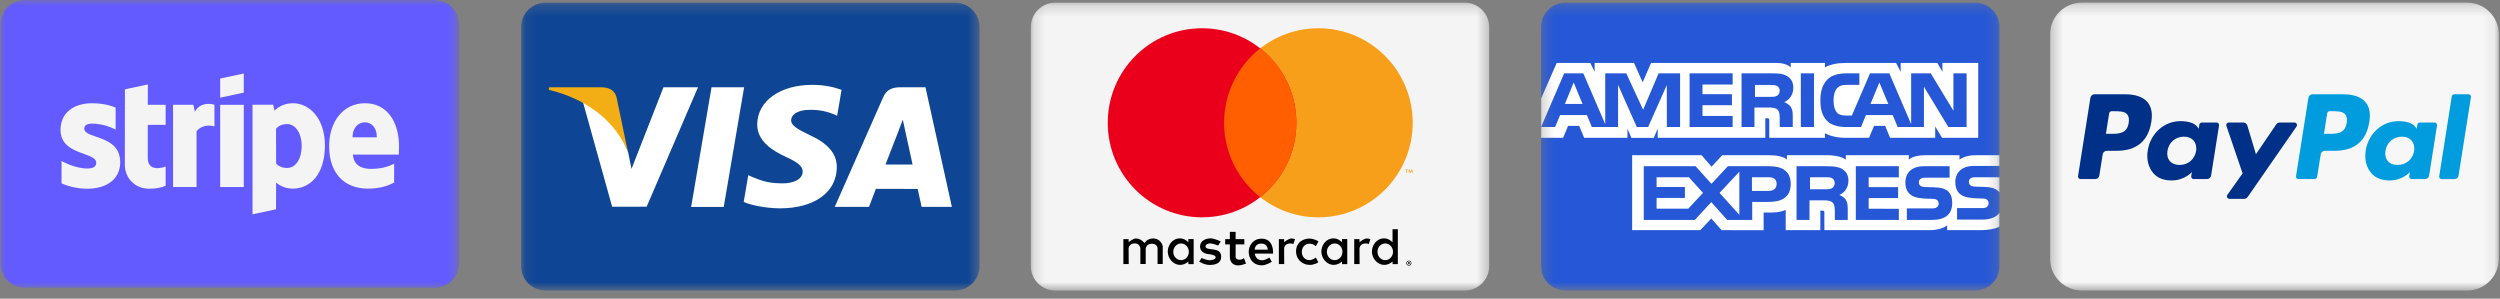<?xml version="1.0" encoding="UTF-8"?> <svg xmlns="http://www.w3.org/2000/svg" width="226" height="27" viewBox="0 0 226 27" fill="none"><rect x="0" y="0" width="226" height="27" fill="#808080" stroke="none"/><g clip-path="url(#clip0_27_2)"><mask id="mask0_27_2" style="mask-type:luminance" maskUnits="userSpaceOnUse" x="47" y="0" width="42" height="27"><path d="M88.546 0.24H47.107V26.264H88.546V0.24Z" fill="white"></path></mask><g mask="url(#mask0_27_2)"><path fill-rule="evenodd" clip-rule="evenodd" d="M88.548 2.449C88.548 1.23 87.558 0.239 86.338 0.239H49.319C48.1 0.239 47.109 1.23 47.109 2.449V24.053C47.109 25.273 48.1 26.263 49.319 26.263H86.338C87.558 26.263 88.548 25.273 88.548 24.053V2.449Z" fill="#0E4595"></path><path fill-rule="evenodd" clip-rule="evenodd" d="M62.479 18.706L64.322 7.89H67.27L65.426 18.706H62.479ZM76.077 8.123C75.493 7.904 74.577 7.669 73.434 7.669C70.521 7.669 68.469 9.136 68.452 11.238C68.435 12.793 69.917 13.66 71.035 14.177C72.183 14.707 72.568 15.045 72.563 15.519C72.556 16.244 71.646 16.575 70.799 16.575C69.619 16.575 68.992 16.411 68.024 16.007L67.644 15.835L67.23 18.257C67.919 18.558 69.192 18.82 70.514 18.834C73.613 18.834 75.625 17.383 75.648 15.138C75.659 13.908 74.874 12.972 73.173 12.2C72.142 11.699 71.511 11.365 71.518 10.859C71.518 10.409 72.052 9.928 73.206 9.928C74.17 9.913 74.869 10.124 75.413 10.343L75.677 10.467L76.077 8.123ZM83.663 7.89H81.385C80.679 7.89 80.151 8.083 79.841 8.787L75.463 18.699H78.559C78.559 18.699 79.065 17.366 79.179 17.074C79.518 17.074 82.525 17.078 82.955 17.078C83.043 17.457 83.314 18.699 83.314 18.699H86.049L83.663 7.89ZM80.049 14.874C80.293 14.251 81.223 11.851 81.223 11.851C81.206 11.879 81.465 11.224 81.614 10.818L81.814 11.751C81.814 11.751 82.378 14.333 82.496 14.874H80.049ZM59.976 7.89L57.09 15.266L56.782 13.767C56.245 12.039 54.571 10.167 52.699 9.23L55.338 18.689L58.458 18.685L63.099 7.89H59.976Z" fill="white"></path><path fill-rule="evenodd" clip-rule="evenodd" d="M54.401 7.89H49.647L49.609 8.115C53.308 9.01 55.755 11.174 56.771 13.773L55.737 8.803C55.559 8.118 55.041 7.914 54.401 7.89Z" fill="#F2AE14"></path></g><mask id="mask1_27_2" style="mask-type:luminance" maskUnits="userSpaceOnUse" x="93" y="0" width="42" height="27"><path d="M134.623 0.24H93.184V26.264H134.623V0.24Z" fill="white"></path></mask><g mask="url(#mask1_27_2)"><path fill-rule="evenodd" clip-rule="evenodd" d="M134.624 2.449C134.624 1.23 133.634 0.239 132.414 0.239H95.396C94.176 0.239 93.186 1.23 93.186 2.449V24.053C93.186 25.273 94.176 26.263 95.396 26.263H132.414C133.634 26.263 134.624 25.273 134.624 24.053V2.449Z" fill="#F4F4F4"></path><path fill-rule="evenodd" clip-rule="evenodd" d="M127.362 23.564C127.295 23.565 127.24 23.588 127.197 23.631C127.153 23.673 127.131 23.727 127.129 23.791C127.131 23.855 127.153 23.909 127.197 23.952C127.24 23.995 127.295 24.017 127.362 24.019C127.428 24.017 127.482 23.995 127.526 23.952C127.569 23.909 127.592 23.855 127.594 23.791C127.592 23.727 127.57 23.673 127.526 23.631C127.483 23.588 127.428 23.565 127.362 23.564ZM127.362 23.969C127.311 23.967 127.269 23.95 127.236 23.917C127.203 23.884 127.186 23.842 127.185 23.791C127.186 23.741 127.203 23.699 127.236 23.666C127.269 23.633 127.311 23.616 127.362 23.615C127.412 23.616 127.454 23.633 127.487 23.666C127.52 23.699 127.537 23.741 127.538 23.791C127.537 23.842 127.52 23.884 127.487 23.917C127.454 23.95 127.412 23.967 127.362 23.969ZM127.376 23.685H127.278V23.896H127.323V23.817H127.344L127.408 23.896H127.462L127.393 23.816C127.415 23.814 127.431 23.807 127.443 23.795C127.454 23.784 127.46 23.77 127.461 23.752C127.46 23.731 127.453 23.715 127.438 23.703C127.424 23.691 127.403 23.685 127.376 23.685ZM127.375 23.724C127.387 23.724 127.397 23.727 127.404 23.731C127.411 23.736 127.415 23.744 127.414 23.752C127.415 23.761 127.411 23.769 127.404 23.774C127.397 23.778 127.387 23.781 127.375 23.781H127.323V23.724H127.375ZM102.036 23.874H101.553V21.615H102.027V21.89C102.027 21.89 102.444 21.554 102.691 21.558C103.172 21.566 103.459 21.976 103.459 21.976C103.459 21.976 103.692 21.558 104.218 21.558C104.996 21.558 105.11 22.27 105.11 22.27V23.864H104.645V22.46C104.645 22.46 104.647 22.032 104.142 22.032C103.621 22.032 103.573 22.46 103.573 22.46V23.864H103.089V22.45C103.089 22.45 103.043 22.004 102.606 22.004C102.038 22.004 102.027 22.46 102.027 22.46L102.036 23.874ZM116.747 21.558C116.5 21.553 116.084 21.89 116.084 21.89V21.615H115.609V23.873H116.093L116.084 22.459C116.084 22.459 116.094 22.005 116.662 22.005C116.768 22.005 116.85 22.03 116.914 22.07V22.068L117.072 21.628C116.977 21.588 116.869 21.56 116.747 21.558ZM123.562 21.558C123.314 21.553 122.898 21.89 122.898 21.89V21.615H122.423V23.873H122.907L122.898 22.459C122.898 22.459 122.908 22.005 123.476 22.005C123.582 22.005 123.664 22.03 123.729 22.07V22.068L123.886 21.628C123.791 21.588 123.683 21.56 123.562 21.558ZM106.674 21.548C105.95 21.548 105.567 22.199 105.565 22.743C105.563 23.301 106.001 23.944 106.694 23.944C107.099 23.944 107.431 23.645 107.431 23.645L107.43 23.875H107.906V21.614H107.428V21.899C107.428 21.899 107.116 21.548 106.674 21.548ZM106.767 22.009C107.155 22.009 107.471 22.347 107.471 22.764C107.471 23.18 107.155 23.517 106.767 23.517C106.378 23.517 106.064 23.18 106.064 22.764C106.064 22.347 106.379 22.009 106.767 22.009ZM120.56 21.548C119.836 21.548 119.453 22.199 119.451 22.743C119.449 23.301 119.887 23.944 120.58 23.944C120.985 23.944 121.317 23.645 121.317 23.645L121.316 23.875H121.792V21.614H121.314V21.899C121.314 21.899 121.002 21.548 120.56 21.548ZM120.653 22.009C121.042 22.009 121.357 22.347 121.357 22.764C121.357 23.18 121.042 23.517 120.653 23.517C120.264 23.517 119.95 23.18 119.95 22.764C119.95 22.347 120.264 22.009 120.653 22.009ZM125.132 21.548C124.408 21.548 124.025 22.199 124.023 22.743C124.021 23.301 124.459 23.944 125.152 23.944C125.556 23.944 125.889 23.645 125.889 23.645L125.888 23.875H126.364V20.722H125.886V21.899C125.886 21.899 125.574 21.548 125.132 21.548ZM125.224 22.009C125.613 22.009 125.929 22.347 125.929 22.764C125.929 23.18 125.613 23.517 125.224 23.517C124.835 23.517 124.522 23.18 124.522 22.764C124.522 22.347 124.835 22.009 125.224 22.009ZM109.359 23.95C108.866 23.95 108.41 23.646 108.41 23.646L108.619 23.323C108.619 23.323 109.05 23.523 109.359 23.523C109.56 23.523 109.896 23.458 109.9 23.257C109.904 23.044 109.335 22.982 109.335 22.982C109.335 22.982 108.486 22.97 108.486 22.27C108.486 21.829 108.91 21.548 109.454 21.548C109.768 21.548 110.355 21.824 110.355 21.824L110.118 22.194C110.118 22.194 109.664 22.013 109.425 22.004C109.223 21.997 108.98 22.093 108.98 22.27C108.98 22.749 110.393 22.232 110.393 23.2C110.393 23.834 109.817 23.95 109.359 23.95ZM111.178 20.96V21.617H110.757V22.092H111.178V23.228C111.178 23.228 111.141 23.996 111.967 23.996C112.195 23.996 112.642 23.827 112.642 23.827L112.451 23.334C112.451 23.334 112.273 23.485 112.072 23.48C111.691 23.471 111.701 23.226 111.701 23.226V22.092H112.488V21.617H111.701V20.96L111.178 20.96ZM114.044 21.576C113.267 21.576 112.879 22.216 112.883 22.771C112.886 23.342 113.236 23.985 114.09 23.985C114.456 23.985 114.969 23.664 114.969 23.664L114.748 23.28C114.748 23.28 114.398 23.528 114.09 23.528C113.473 23.528 113.433 22.925 113.433 22.925H115.084C115.084 22.925 115.207 21.576 114.044 21.576ZM113.973 22.02C113.991 22.018 114.011 22.02 114.031 22.02C114.611 22.02 114.607 22.569 114.607 22.569H113.433C113.433 22.569 113.406 22.052 113.973 22.02ZM118.953 23.274L119.174 23.717C119.174 23.717 118.824 23.945 118.43 23.945C117.615 23.945 117.162 23.331 117.162 22.75C117.162 21.838 117.883 21.569 118.37 21.569C118.812 21.569 119.195 21.824 119.195 21.824L118.946 22.267C118.946 22.267 118.796 22.032 118.356 22.032C117.917 22.032 117.685 22.411 117.685 22.77C117.685 23.173 117.955 23.515 118.363 23.515C118.683 23.515 118.953 23.274 118.953 23.274Z" fill="black"></path><path fill-rule="evenodd" clip-rule="evenodd" d="M127.692 15.634V15.329H127.612L127.52 15.539L127.429 15.329H127.349V15.634H127.406V15.404L127.491 15.603H127.55L127.635 15.404V15.634H127.692ZM127.188 15.634V15.382H127.289V15.33H127.03V15.382H127.132V15.634H127.188ZM127.708 11.1C127.708 15.82 123.891 19.646 119.183 19.646C114.475 19.646 110.658 15.82 110.658 11.1C110.658 6.38 114.475 2.554 119.183 2.554C123.891 2.554 127.708 6.38 127.708 11.1Z" fill="#F79F1A"></path><path fill-rule="evenodd" clip-rule="evenodd" d="M117.19 11.1C117.19 15.82 113.373 19.646 108.665 19.646C103.957 19.646 100.141 15.82 100.141 11.1C100.141 6.38 103.957 2.554 108.665 2.554C113.373 2.554 117.19 6.38 117.19 11.1Z" fill="#EA001B"></path><path fill-rule="evenodd" clip-rule="evenodd" d="M113.924 4.371C111.935 5.936 110.658 8.367 110.658 11.098C110.658 13.829 111.935 16.262 113.924 17.827C115.913 16.262 117.19 13.829 117.19 11.098C117.19 8.367 115.913 5.936 113.924 4.371Z" fill="#FF5F01"></path></g><mask id="mask2_27_2" style="mask-type:luminance" maskUnits="userSpaceOnUse" x="139" y="0" width="42" height="27"><path d="M180.807 0.24H139.258V26.264H180.807V0.24Z" fill="white"></path></mask><g mask="url(#mask2_27_2)"><path fill-rule="evenodd" clip-rule="evenodd" d="M180.753 2.449C180.753 1.23 179.763 0.239 178.543 0.239H141.525C140.305 0.239 139.314 1.23 139.314 2.449V24.053C139.314 25.273 140.305 26.263 141.525 26.263H178.543C179.763 26.263 180.753 25.273 180.753 24.053V2.449Z" fill="#2557D6"></path><path fill-rule="evenodd" clip-rule="evenodd" d="M139.314 12.459H141.305L141.754 11.381H142.759L143.206 12.459H147.122V11.635L147.472 12.463H149.505L149.855 11.623V12.459H159.587L159.583 10.69H159.771C159.903 10.694 159.941 10.706 159.941 10.923V12.459H164.975V12.047C165.381 12.264 166.013 12.459 166.844 12.459H168.961L169.415 11.381H170.419L170.863 12.459H174.943V11.435L175.562 12.459H178.832V5.69H175.595V6.49L175.142 5.69H171.821V6.49L171.405 5.69H166.919C166.168 5.69 165.508 5.795 164.975 6.086V5.69H161.88V6.086C161.54 5.786 161.078 5.69 160.564 5.69H149.255L148.496 7.439L147.717 5.69H144.155V6.49L143.763 5.69H140.725L139.314 8.909V12.459ZM151.879 11.483H150.684L150.68 7.682L148.991 11.483H147.968L146.274 7.678V11.483H143.905L143.457 10.4H141.032L140.58 11.483H139.314L141.401 6.63H143.131L145.113 11.225V6.63H147.014L148.539 9.922L149.939 6.63H151.879V11.483ZM143.059 9.393L142.262 7.458L141.469 9.393H143.059ZM156.631 11.483H152.74V6.63H156.631V7.64H153.905V8.515H156.566V9.51H153.905V10.479H156.631V11.483ZM162.115 7.937C162.115 8.71 161.597 9.11 161.295 9.23C161.55 9.327 161.767 9.498 161.871 9.639C162.035 9.88 162.064 10.096 162.064 10.529V11.483H160.889L160.884 10.871C160.884 10.579 160.912 10.159 160.7 9.925C160.53 9.755 160.271 9.718 159.851 9.718H158.601V11.483H157.436V6.63H160.115C160.711 6.63 161.149 6.645 161.526 6.862C161.894 7.079 162.115 7.395 162.115 7.937ZM160.643 8.657C160.483 8.754 160.293 8.757 160.067 8.757H158.651V7.679H160.086C160.289 7.679 160.501 7.688 160.638 7.767C160.789 7.838 160.883 7.988 160.883 8.196C160.883 8.408 160.794 8.579 160.643 8.657ZM163.984 11.483H162.795V6.63H163.984V11.483ZM177.782 11.483H176.131L173.923 7.84V11.483H171.551L171.098 10.4H168.678L168.238 11.483H166.875C166.308 11.483 165.591 11.358 165.185 10.946C164.776 10.534 164.563 9.976 164.563 9.093C164.563 8.373 164.69 7.715 165.191 7.195C165.568 6.808 166.157 6.63 166.96 6.63H168.088V7.669H166.984C166.559 7.669 166.319 7.732 166.087 7.957C165.889 8.161 165.753 8.548 165.753 9.056C165.753 9.576 165.856 9.951 166.073 10.196C166.252 10.388 166.578 10.446 166.885 10.446H167.408L169.05 6.63H170.795L172.768 11.22V6.63H174.541L176.589 10.01V6.63H177.782V11.483ZM170.701 9.393L169.895 7.458L169.093 9.393H170.701ZM180.751 19.232C180.468 19.644 179.916 19.853 179.17 19.853H176.92V18.812H179.161C179.383 18.812 179.539 18.783 179.632 18.692C179.721 18.611 179.771 18.495 179.77 18.375C179.77 18.234 179.713 18.122 179.628 18.054C179.543 17.98 179.42 17.947 179.217 17.947C178.123 17.91 176.759 17.98 176.759 16.444C176.759 15.74 177.208 14.999 178.43 14.999H180.751V14.033H178.595C177.944 14.033 177.472 14.188 177.137 14.429V14.033H173.948C173.438 14.033 172.839 14.159 172.556 14.429V14.033H166.862V14.429C166.409 14.104 165.644 14.033 165.291 14.033H161.535V14.429C161.176 14.084 160.379 14.033 159.893 14.033H155.689L154.727 15.07L153.826 14.033H147.546V20.806H153.708L154.699 19.753L155.633 20.806L159.431 20.81V19.216H159.804C160.308 19.224 160.902 19.204 161.427 18.978V20.806H164.559V19.041H164.71C164.903 19.041 164.922 19.049 164.922 19.241V20.806H174.439C175.043 20.806 175.674 20.652 176.024 20.373V20.806H179.043C179.671 20.806 180.284 20.718 180.751 20.494V19.232ZM161.882 16.627C161.882 17.975 160.872 18.254 159.854 18.254H158.4V19.882H156.136L154.701 18.275L153.211 19.882H148.596V15.027H153.282L154.715 16.619L156.197 15.027H159.919C160.843 15.027 161.882 15.282 161.882 16.627ZM152.621 18.861H149.756V17.895H152.314V16.904H149.756V16.022H152.677L153.951 17.437L152.621 18.861ZM157.236 19.417L155.447 17.439L157.236 15.525V19.417ZM159.881 17.258H158.375V16.022H159.894C160.315 16.022 160.607 16.193 160.607 16.617C160.607 17.037 160.328 17.258 159.881 17.258ZM167.767 15.027H171.655V16.031H168.928V16.914H171.589V17.904H168.928V18.87L171.655 18.875V19.882H167.767V15.027ZM166.273 17.626C166.532 17.721 166.744 17.892 166.843 18.033C167.008 18.27 167.032 18.492 167.036 18.919V19.882H165.867V19.274C165.867 18.982 165.895 18.55 165.679 18.324C165.508 18.15 165.249 18.109 164.824 18.109H163.579V19.882H162.408V15.027H165.098C165.688 15.027 166.117 15.053 166.5 15.257C166.867 15.478 167.098 15.781 167.098 16.334C167.098 17.109 166.579 17.505 166.273 17.626ZM165.614 17.012C165.458 17.104 165.266 17.112 165.039 17.112H163.624V16.022H165.058C165.266 16.022 165.473 16.026 165.614 16.11C165.765 16.188 165.856 16.339 165.856 16.546C165.856 16.754 165.765 16.921 165.614 17.012ZM176.131 17.321C176.358 17.555 176.479 17.85 176.479 18.35C176.479 19.394 175.824 19.882 174.649 19.882H172.38V18.841H174.64C174.861 18.841 175.018 18.812 175.116 18.721C175.196 18.645 175.253 18.536 175.253 18.404C175.253 18.262 175.191 18.15 175.111 18.083C175.022 18.009 174.899 17.975 174.696 17.975C173.607 17.938 172.243 18.009 172.243 16.473C172.243 15.769 172.687 15.027 173.908 15.027H176.244V16.061H174.107C173.895 16.061 173.757 16.069 173.64 16.148C173.512 16.227 173.465 16.344 173.465 16.497C173.465 16.681 173.573 16.805 173.72 16.859C173.843 16.902 173.975 16.914 174.173 16.914L174.8 16.931C175.433 16.946 175.867 17.055 176.131 17.321ZM180.753 16.022H178.63C178.418 16.022 178.277 16.03 178.159 16.11C178.036 16.188 177.988 16.305 177.988 16.459C177.988 16.642 178.092 16.767 178.243 16.82C178.366 16.863 178.498 16.875 178.692 16.875L179.324 16.892C179.961 16.908 180.386 17.017 180.645 17.283C180.692 17.32 180.721 17.362 180.753 17.403V16.022Z" fill="white"></path></g><mask id="mask3_27_2" style="mask-type:luminance" maskUnits="userSpaceOnUse" x="0" y="0" width="42" height="27"><path d="M41.549 0H0V26.024H41.549V0Z" fill="white"></path></mask><g mask="url(#mask3_27_2)"><path fill-rule="evenodd" clip-rule="evenodd" d="M41.494 2.209C41.494 0.989 40.503 -0.001 39.283 -0.001H2.265C1.045 -0.001 0.055 0.989 0.055 2.209V23.813C0.055 25.032 1.045 26.023 2.265 26.023H39.283C40.503 26.023 41.494 25.032 41.494 23.813V2.209Z" fill="#635BFF"></path><path fill-rule="evenodd" clip-rule="evenodd" d="M36.072 13.222C36.072 11.048 35.018 9.332 33.003 9.332C30.98 9.332 29.756 11.048 29.756 13.205C29.756 15.761 31.201 17.052 33.275 17.052C34.286 17.052 35.052 16.823 35.63 16.5V14.801C35.052 15.09 34.389 15.268 33.547 15.268C32.722 15.268 31.991 14.98 31.898 13.977H36.055C36.055 13.867 36.072 13.425 36.072 13.222ZM31.872 12.415C31.872 11.455 32.459 11.056 32.995 11.056C33.513 11.056 34.066 11.455 34.066 12.415H31.872Z" fill="#F4F4F4"></path><path fill-rule="evenodd" clip-rule="evenodd" d="M26.475 9.332C25.642 9.332 25.106 9.723 24.809 9.994L24.698 9.468H22.828V19.37L24.953 18.92L24.962 16.517C25.268 16.738 25.718 17.052 26.466 17.052C27.988 17.052 29.373 15.829 29.373 13.137C29.365 10.674 27.962 9.332 26.475 9.332ZM25.965 15.184C25.463 15.184 25.166 15.005 24.962 14.784L24.953 11.634C25.174 11.387 25.48 11.217 25.965 11.217C26.738 11.217 27.274 12.084 27.274 13.196C27.274 14.334 26.747 15.184 25.965 15.184Z" fill="#F4F4F4"></path><path fill-rule="evenodd" clip-rule="evenodd" d="M19.904 8.83L22.038 8.371V6.647L19.904 7.098V8.83Z" fill="#F4F4F4"></path><path d="M22.038 9.476H19.904V16.907H22.038V9.476Z" fill="#F4F4F4"></path><path fill-rule="evenodd" clip-rule="evenodd" d="M17.616 10.105L17.48 9.476H15.645V16.907H17.77V11.871C18.271 11.217 19.121 11.336 19.385 11.43V9.476C19.113 9.375 18.118 9.188 17.616 10.105Z" fill="#F4F4F4"></path><path fill-rule="evenodd" clip-rule="evenodd" d="M13.368 7.633L11.294 8.074L11.285 14.877C11.285 16.134 12.229 17.06 13.487 17.06C14.184 17.06 14.694 16.932 14.974 16.779V15.055C14.702 15.166 13.359 15.556 13.359 14.3V11.285H14.974V9.476H13.359L13.368 7.633Z" fill="#F4F4F4"></path><path fill-rule="evenodd" clip-rule="evenodd" d="M7.621 11.634C7.621 11.302 7.893 11.175 8.344 11.175C8.99 11.175 9.806 11.37 10.452 11.719V9.723C9.746 9.442 9.049 9.332 8.344 9.332C6.618 9.332 5.471 10.232 5.471 11.736C5.471 14.079 8.701 13.706 8.701 14.716C8.701 15.107 8.361 15.234 7.885 15.234C7.179 15.234 6.278 14.946 5.564 14.555V16.576C6.355 16.916 7.154 17.06 7.885 17.06C9.653 17.06 10.868 16.186 10.868 14.665C10.86 12.135 7.621 12.585 7.621 11.634Z" fill="#F4F4F4"></path></g><mask id="mask4_27_2" style="mask-type:luminance" maskUnits="userSpaceOnUse" x="185" y="0" width="41" height="27"><path d="M225.889 0.24H185.334V26.264H225.889V0.24Z" fill="white"></path></mask><g mask="url(#mask4_27_2)"><path fill-rule="evenodd" clip-rule="evenodd" d="M188.193 0.238C186.614 0.238 185.334 1.518 185.334 3.095V23.405C185.334 24.983 186.614 26.262 188.193 26.262H223.03C224.608 26.262 225.889 24.983 225.889 23.405V3.095C225.889 1.517 224.609 0.238 223.03 0.238H188.193Z" fill="#F7F7F7"></path><path d="M212.142 11.107C211.991 12.098 211.233 12.098 210.501 12.098H210.084L210.376 10.248C210.394 10.136 210.49 10.054 210.604 10.054H210.795C211.294 10.054 211.765 10.054 212.008 10.338C212.153 10.507 212.197 10.759 212.142 11.107ZM211.823 8.522H209.06C208.871 8.522 208.709 8.66 208.68 8.846L207.563 15.924C207.561 15.936 207.561 15.947 207.561 15.959C207.561 16.086 207.664 16.189 207.791 16.19H209.209C209.341 16.19 209.453 16.094 209.474 15.963L209.791 13.956C209.82 13.77 209.981 13.632 210.17 13.632H211.044C212.865 13.632 213.915 12.753 214.189 11.008C214.313 10.246 214.194 9.646 213.837 9.227C213.444 8.765 212.748 8.522 211.823 8.522Z" fill="#009CDE"></path><path d="M192.433 11.107C192.282 12.098 191.524 12.098 190.791 12.098H190.375L190.667 10.248C190.685 10.136 190.781 10.054 190.894 10.054H191.086C191.584 10.054 192.055 10.054 192.298 10.338C192.444 10.507 192.488 10.759 192.433 11.107ZM192.114 8.522H189.351C189.162 8.522 189.001 8.659 188.971 8.846L187.854 15.924C187.852 15.936 187.852 15.948 187.852 15.96C187.852 16.086 187.955 16.19 188.082 16.19H189.401C189.59 16.19 189.751 16.052 189.78 15.866L190.082 13.956C190.111 13.77 190.272 13.632 190.461 13.632H191.335C193.156 13.632 194.206 12.753 194.481 11.008C194.604 10.246 194.485 9.646 194.128 9.227C193.735 8.765 193.039 8.522 192.114 8.522ZM198.529 13.648C198.401 14.404 197.801 14.911 197.036 14.911C196.652 14.911 196.345 14.787 196.147 14.554C195.951 14.322 195.878 13.993 195.94 13.626C196.059 12.877 196.669 12.354 197.423 12.354C197.798 12.354 198.103 12.478 198.305 12.714C198.507 12.951 198.587 13.283 198.529 13.648ZM200.373 11.075H199.05C198.937 11.075 198.839 11.158 198.822 11.27L198.764 11.639L198.672 11.505C198.385 11.09 197.746 10.951 197.109 10.951C195.647 10.951 194.398 12.058 194.155 13.61C194.029 14.384 194.208 15.124 194.648 15.641C195.052 16.115 195.628 16.313 196.314 16.313C197.493 16.313 198.146 15.557 198.146 15.557L198.087 15.924C198.085 15.936 198.084 15.948 198.084 15.96C198.084 16.086 198.188 16.19 198.314 16.19H198.315H199.506C199.695 16.19 199.856 16.053 199.885 15.866L200.601 11.341C200.603 11.329 200.604 11.318 200.604 11.306C200.604 11.179 200.5 11.075 200.373 11.075Z" fill="#003087"></path><path d="M218.236 13.649C218.107 14.404 217.508 14.911 216.742 14.911C216.359 14.911 216.051 14.788 215.854 14.554C215.658 14.323 215.584 13.993 215.646 13.626C215.765 12.877 216.375 12.354 217.129 12.354C217.505 12.354 217.81 12.479 218.011 12.714C218.214 12.951 218.294 13.283 218.236 13.649ZM220.08 11.075H218.757C218.643 11.075 218.546 11.158 218.529 11.27L218.471 11.639L218.378 11.506C218.092 11.09 217.453 10.951 216.815 10.951C215.354 10.951 214.105 12.058 213.862 13.61C213.735 14.385 213.915 15.125 214.355 15.641C214.759 16.116 215.335 16.313 216.021 16.313C217.2 16.313 217.853 15.557 217.853 15.557L217.794 15.925C217.792 15.937 217.791 15.949 217.791 15.961C217.791 16.087 217.895 16.19 218.021 16.19H219.212C219.401 16.19 219.562 16.053 219.592 15.867L220.307 11.342C220.309 11.33 220.31 11.318 220.31 11.306C220.31 11.18 220.206 11.075 220.08 11.075Z" fill="#009CDE"></path><path d="M207.419 11.075H206.089C205.962 11.075 205.843 11.137 205.772 11.243L203.937 13.942L203.159 11.348C203.111 11.186 202.961 11.074 202.791 11.074H201.484C201.358 11.074 201.254 11.178 201.254 11.305C201.254 11.33 201.258 11.355 201.266 11.379L202.731 15.673L201.353 17.615C201.326 17.654 201.311 17.7 201.311 17.748C201.311 17.874 201.415 17.978 201.541 17.978H202.87C202.996 17.978 203.114 17.916 203.185 17.813L207.608 11.436C207.635 11.397 207.649 11.351 207.649 11.305C207.649 11.178 207.546 11.075 207.419 11.075Z" fill="#003087"></path><path d="M221.641 8.717L220.507 15.925C220.505 15.937 220.504 15.949 220.504 15.96C220.504 16.087 220.608 16.191 220.734 16.191H221.875C222.064 16.191 222.225 16.053 222.254 15.867L223.372 8.788C223.374 8.776 223.375 8.764 223.375 8.752C223.375 8.626 223.271 8.522 223.145 8.522H221.869C221.756 8.522 221.658 8.606 221.641 8.717Z" fill="#009CDE"></path></g></g><defs><clipPath id="clip0_27_2"><rect width="226" height="27" fill="white"></rect></clipPath></defs></svg> 